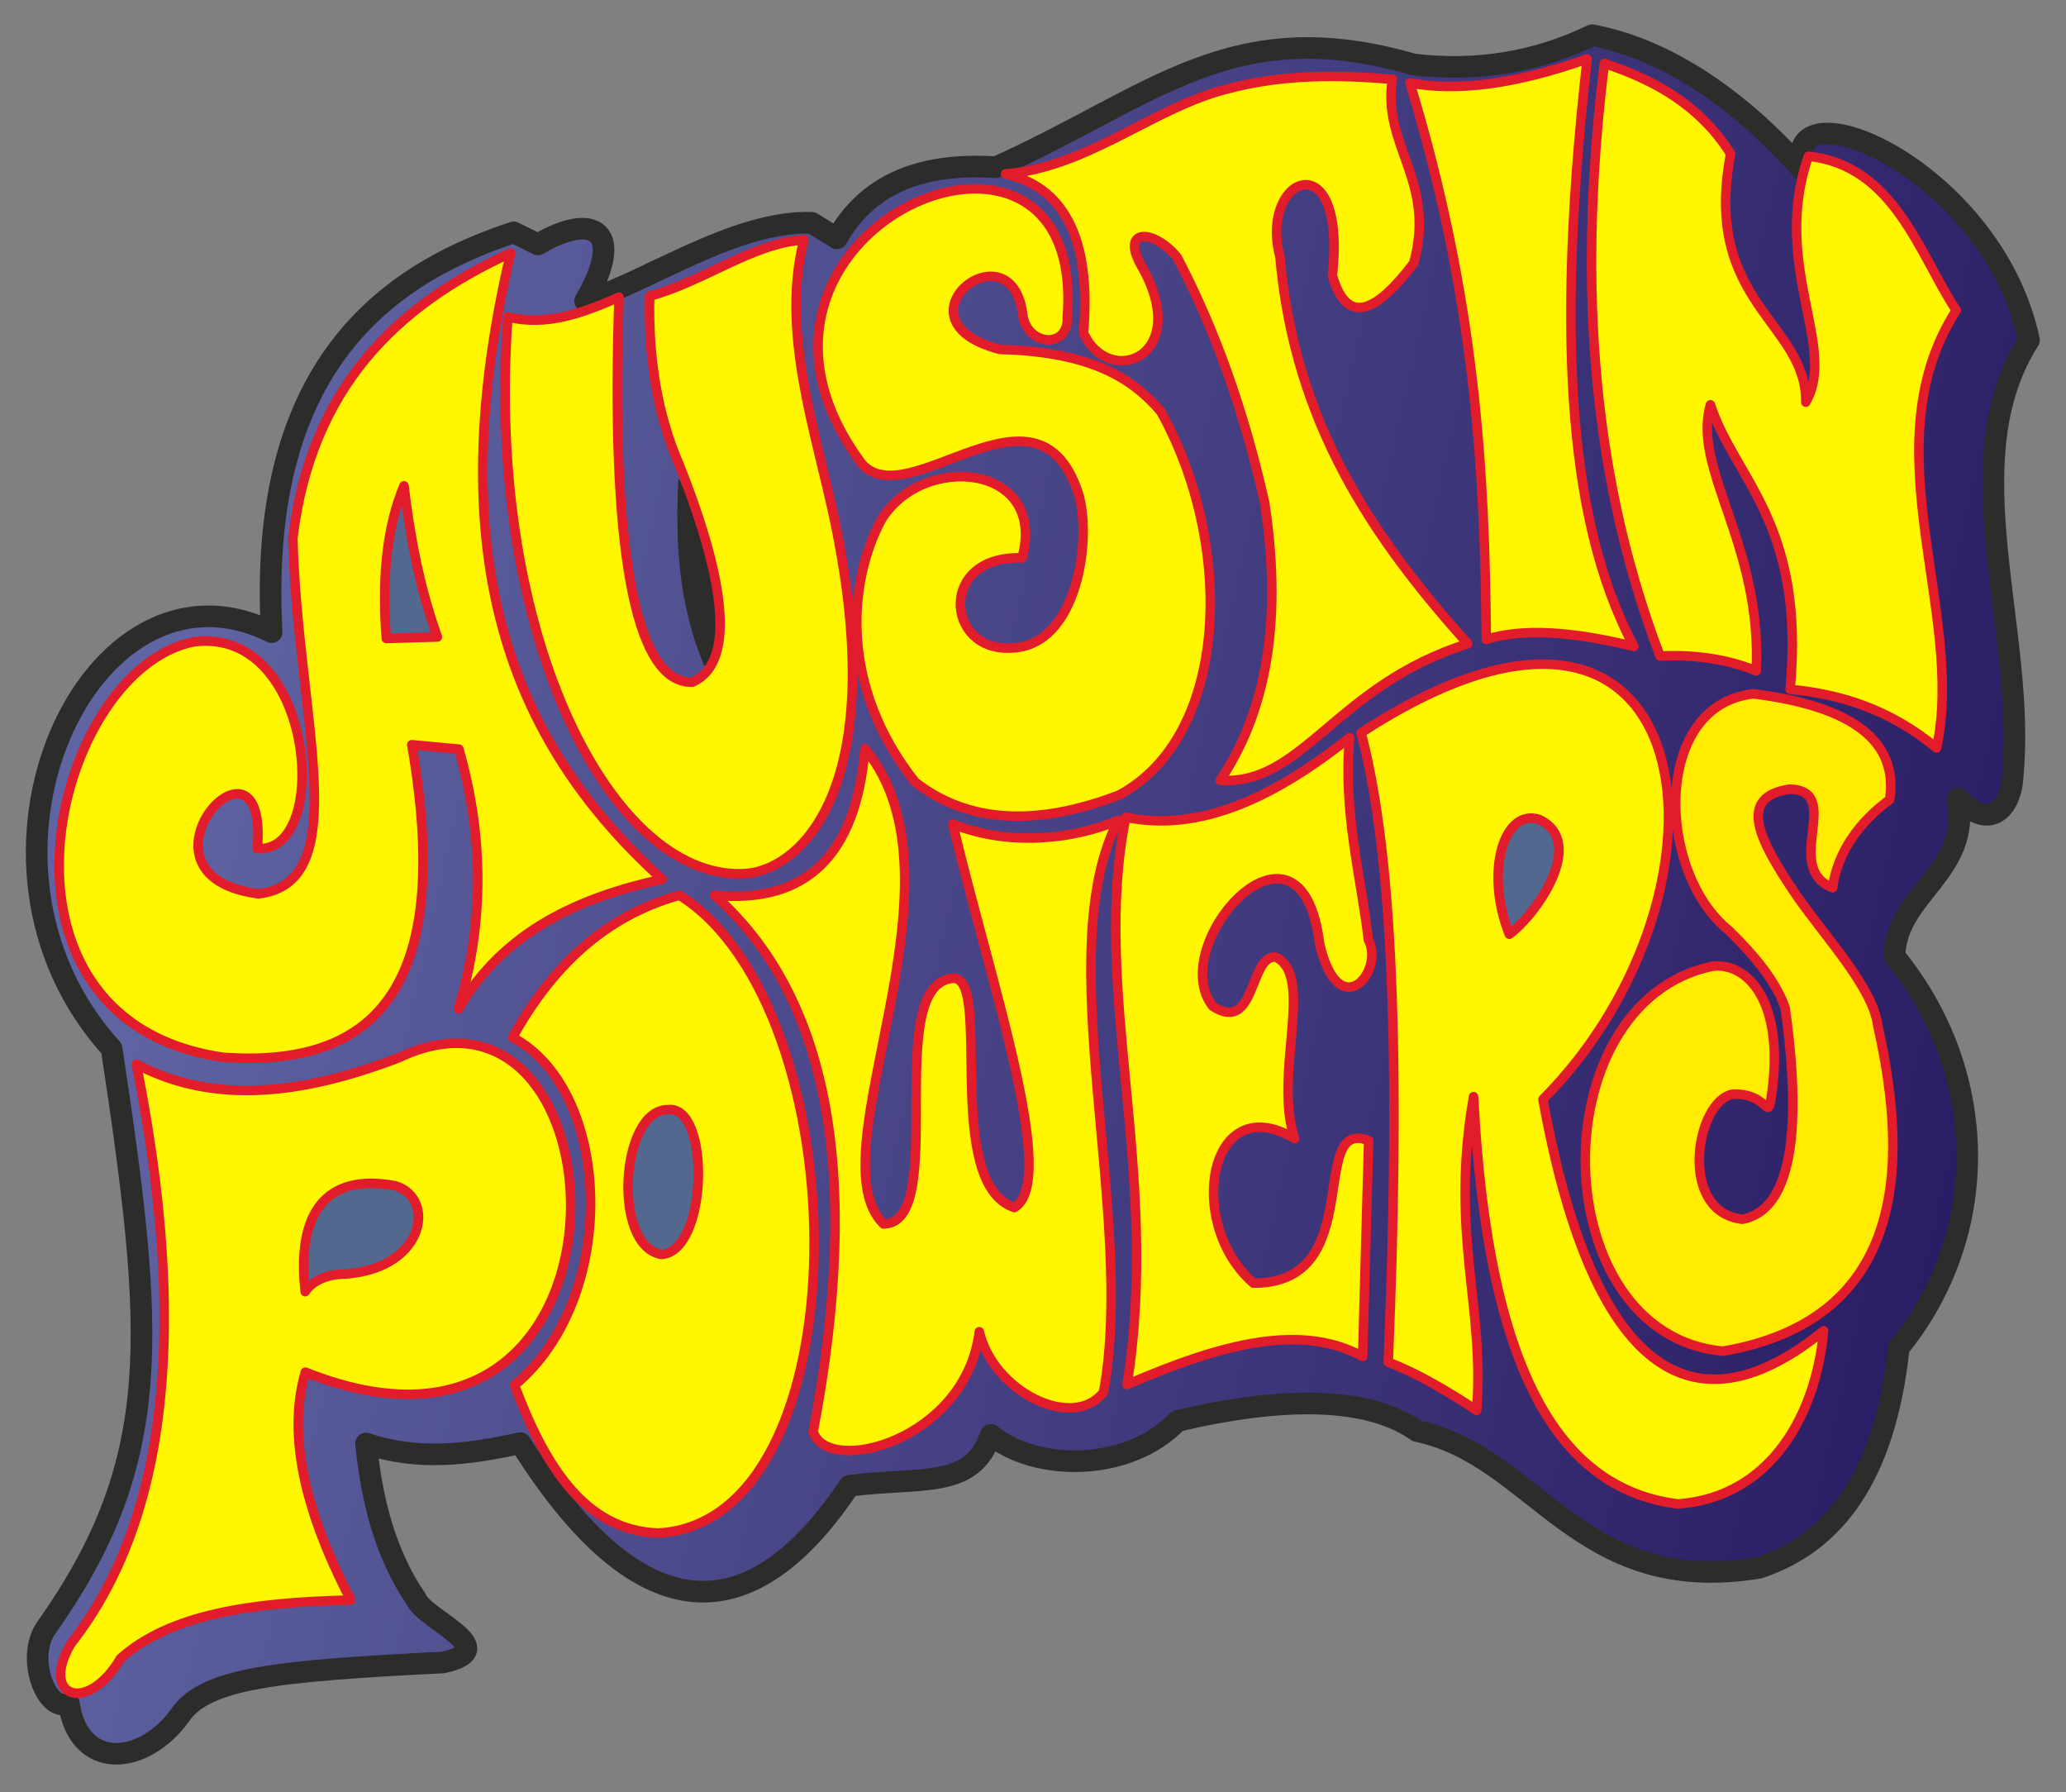 <?xml version="1.0" encoding="UTF-8" standalone="no"?>
<!-- Created with Inkscape (http://www.inkscape.org/) -->
<svg xmlns:rdf="http://www.w3.org/1999/02/22-rdf-syntax-ns#" xmlns="http://www.w3.org/2000/svg" version="1.1" xmlns:cc="http://creativecommons.org/ns#" xmlns:xlink="http://www.w3.org/1999/xlink" viewBox="0 0 318 275.8" xmlns:dc="http://purl.org/dc/elements/1.1/">
 <rect x="0" y="0" width="318" height="275.8" fill="#808080" stroke="none"/>
 <defs>
  <linearGradient id="linearGradient46400" y2="1463" gradientUnits="userSpaceOnUse" x2="-270.8" y1="1526" x1="6.103">
   <stop stop-color="#2b1d65" offset="0"/>
   <stop stop-color="#5f64a2" offset="1"/>
  </linearGradient>
 </defs>

 <g fill-rule="nonzero" transform="translate(304.781,-1386.234)">
  <path stroke-linejoin="round" d="m-225.7,1422,3.714,1.851c8.585-5.09,13.57-2.154,7.271,8.709,9.316-2.77,23.11-12.46,34.88-12.04l3.872,2.389c5.016-8.884,13.71-11.63,24.48-10.94,24.24-10.88,36.26-23.93,64.25-15.82,9.7,1.162,18.87-0.335,27.51-4.494,10.01,1.864,21.39,8.338,32.46,20.85-4.126-14.19,29.08-0.664,34.79,26.07-11.93,18.67-0.376,44.74-2.521,67.1-0.13,4.261-3.088,8.959-8.438,3.431,2.112,11.43-9.481,14.58-9.762,24.27,14.64,17.88,15.02,42.64,0.674,60.26-2.1,19.77-9.885,30.06-21.56,33.88-27.9,4.555-34.25-17.23-52.58-21.05-7.484-5.3-20.46-5.432-36.89-1.555-7.565,7.896-21.78,7.814-28.74,2.136-2.799,8.441-10.65,6.412-21.75,7.831-13.38,20.07-30.47,25.58-50.64-6.56-8.08,1.755-15.68,2.772-23.76,0.06,0.891,8.812,2.979,17.03,7.702,23.93,1.368,3.255,13.75,7.708,4.104,9.765-25.63,1.29-36.52,2.39-40.45,8.149-5.54,7.681-15.55,8.658-17.1-1.861-3.418,1.578-6.734-7.032-3.444-11.68,18.32-25.86,16.62-45.38,10.03-89.07-26.24-28.89-3.293-78.01,24.63-64.1-2.105-39.17,15.8-54.47,37.26-61.52z" stroke="#2c2c2b" stroke-width="3.328" fill="url(#linearGradient46400)"/>
  <path d="m-200.3,1460,14.75,29.16-10.84-0.618c-3.911-9.515-4.39-19.03-3.908-28.54z" stroke="#2c2c2b" stroke-width="0.144" fill="#2c2c2b"/>
  <path stroke-linejoin="round" d="m-87.75,1399c7.351,1.378,16.44,0.145,27.27-3.699-5.66,49.94-1.091,74.72,7.179,90.42-9.2-2.266-16.99-2.882-22.71-1.088-0.204-25.7-1.644-52.36-11.75-85.63z" stroke="#e21c2a" stroke-width="1.464" fill="#fff700"/>
  <path stroke-linejoin="round" d="m-259.7,1469c2.792-22.99,15.83-35.74,33.52-43.83-11.52,48.95,1.461,76.52,23.3,96.37-12.66,2.798-24.35,7.914-31.33,19.94,3.59-11.89,4.276-25.23,0.063-39.96l-7.254-0.68c6.686,38.56-6.572,49.6-28.9,48.12-39.27-5.559-26.56-59.45-4.734-63.94,18.76-2.546,21.34,32.67,9.868,31.79,1.754-21.27-21.5,4.134,0.189,6.98,14.95-1.822,5.991-27.14,5.27-54.79z" stroke="#e21c2a" stroke-width="1.464" fill="#fff700"/>
  <path stroke-linejoin="round" d="m-226.6,1435c5.947,1.522,11.65-0.654,17.1-3.044-1.293,37.44,2.145,59.53,11.29,59.26,6.225-2.74,5.725-14.02-2.044-33.51-3.251-7.472-4.763-16.1-4.534-25.9,8.348-2.231,15.83-8.16,23.74-8.65-3.629,14.24,1.858,29.41,4.776,43.39,8.526,40.84-5.129,53.12-13.28,54.08-20.67,1.95-40.67-36.17-37.05-85.63z" stroke="#e21c2a" stroke-width="1.464" fill="#fff700"/>
  <path stroke-linejoin="round" d="m-242.6,1461c0.936,7.624,2.291,15.32,5.144,23.26l-7.864,0.229c-0.788-10.2,0.318-17.75,2.72-23.49z" stroke="#e21c2a" stroke-width="1.464" fill="#52688e"/>
  <path stroke-linejoin="round" d="m-140.5,1435c0.259,4.815-5.858,4.604-6.811-0.01-1.525-14.65-20.9,0.541-3.535,5.022,13.94,0.344,20.39,4.434,24.74,9.571,11.32,20.27,10.68,49.81-6.428,59-12.86,4.924-23.32,4.262-31.38-1.985-11.73-14.82-10.25-30.79-5.308-40.21,6.314-10.69,25.72-8.768,21.75,5.705-12.96-0.468-11.8,14.52-1.611,13.86,10.29-0.305,12.45-17.2,10.24-23.91-6.301-19.09-25.95,3.446-33.22-4.362-26.84-35.88,34.66-62.18,31.56-22.69z" stroke="#e21c2a" stroke-width="1.464" fill="#fff700"/>
  <path stroke-linejoin="round" d="m-150,1413c11.76-0.911,21.62-9.141,31.8-12.4,10.05-3.214,19.96-2.796,27.74-2.169-1.64,10.26,6.776,15.57,3.275,28.31-5.612,7.35-10.2,9.901-12.52,1.894,2.3-20.87-11.35-15.37-8.072-2.934,2.256,25.91,14.57,43.59,28.92,59.6-20.33,6.389-25.38,21.82-38.1,21.02,6.32-9.486,9.856-22.72,6.854-42.62-3.258-14.56-7.824-27.07-13.48-37.86-3.568-4.355-8.659-4.499-5.672,1.029,8.294,14.14-4.784,19.36-8.762,10.58,1.315-15.05-3.438-22.55-11.99-24.44z" stroke="#e21c2a" stroke-width="1.464" fill="#fff700"/>
  <path stroke-linejoin="round" d="m-57.84,1396c8.005,2.61,14.92,6.67,19.44,13.92-4.41,22.96,11.7,25.9,11.57,38.2,4.918-8.479-5.391-21.09,0.396-37.84,13.24,1.378,17.1,15.16,22.76,23.71-13.41,20.93,1.462,46.42-3.028,67.35-7.189-5.944-14.78-8.298-22.54-9.019,2.386-25.63-8.559-32.39-12.27-43.79-2.869,9.952,7.968,21.43,7.056,40.95-4.528-1.862-9.586-2.538-14.81-2.288-11.3-29.68-12.36-60.35-8.57-91.2z" stroke="#e21c2a" stroke-width="1.464" fill="#fff700"/>
  <path stroke-linejoin="round" d="m-283.8,1550c12.13,6.399,25.91,4.568,40.44-1.005,35.73-16.94,39.2,69.77-14.42,48.4-2.531,8.698-0.849,19.99,6.993,35.07-15.56,0.349-27.87,2.25-35.44,8.982-5.06,8.651-12.49,6.039-7.664-2.234,15.3-19.45,17.94-49.82,10.1-89.22z" stroke="#e21c2a" stroke-width="1.464" fill="#fff700"/>
  <path stroke-linejoin="round" d="m-200.2,1524c27.8,17.43,28.54,96.4-3.268,98.16-11.29-0.412-17.42-10.26-22.12-22.75,16.28-13.5,15.03-45.44-0.292-53.52,5.989-10.85,14.21-18.71,25.68-21.88z" stroke="#e21c2a" stroke-width="1.464" fill="#fff700"/>
  <path stroke-linejoin="round" d="m-257.8,1585c1.092-1.766,3.684-2.609,5.333-2.662,13.08-0.422,14.98-11.74,8.49-13.63-10.75-2.024-15.19,4.339-13.82,16.3z" stroke="#e21c2a" stroke-width="1.464" fill="#52688e"/>
  <path stroke-linejoin="round" d="m-95.28,1499c53.21-34.61,60.04,24.21,27.99,56.41,8.036,44.39,24.39,50.92,43.2,35.61-1.109,12.56-7.904,25.59-22.42,26.66-17.56-2.22-29.22-18.96-31.46-62.68-3.672,21.12,1.754,32.19,0.476,48.28-4.775-3.156-9.381-5.824-13.61-7.419,2.251-54.14-0.039-81.04-4.174-96.86z" stroke="#e21c2a" stroke-width="1.464" fill="#fff700"/>
  <path stroke-linejoin="round" d="m-202,1557c6.607-0.834,6.249,21.74-0.943,22.28-7.685-1.22-6.32-22.31,0.943-22.28z" stroke="#e21c2a" stroke-width="1.464" fill="#52688e"/>
  <path stroke-linejoin="round" d="m-34.96,1493c15.39,1.902,22.4,7.334,21.04,16.29-4.948,3.622-8.091,8.355-8.791,13.56-7.841-3.13,1.808-14.9-6.565-15.18-8.285,1.181-4.59,8.008,0.694,15.89,4.21,6.284,12.12,14.51,12.84,20.56,4.938,21.91,4.06,45.22-23.84,50.05-27.54-2.558-28.36-53.55-1.714-59.22,5.306-0.774,11.55,5.271,9.065,20.64-0.469,2.9-0.713-1.202-5.86-0.964-5.601,0.951-8.569,18.12,1.524,19.24,3.16-0.685,10.62-3.642,6.562-32.52-1.371-3.975-4.592-7.949-8.652-11.92-11.19-8.952-11.82-34.65,3.696-36.41z" stroke="#e21c2a" stroke-width="1.464" fill="#ffec00"/>
  <path stroke-linejoin="round" d="m-131.5,1512c11.48,2.38,22.97-3.142,34.46-12.26-1.075,11.4,1.8,21.65,2.88,31.13,2.526,4.755-4.525,13.34-7.505,0.619-2.846-23.37-23.89,0.182-16.44,9.611,6.709,4.322,5.588-8.104,9.752-7.558,5.976,2.995-0.497,18.2,2.845,27.9-13.21-7.868-16.92,13.04-6.349,22.25,17.7,0.113,8.235-25.63,17.74-21.93l-0.925,33.22c-9.501-5.174-21.65-2-36.26,4.321,5.201-32.69-5.562-60.65-0.199-87.31z" stroke="#e21c2a" stroke-width="1.464" fill="#fff700"/>
  <path stroke-linejoin="round" d="m-194.8,1524c14.1,1.349,21.82-6.168,23.15-22.55,16.97,20.54-7.95,62.59,2.869,73.14,10.21-0.131-0.406-36.96,10.72-37.81,6.078-0.126-1.709,31.5,9.408,35.29,6.884-4.114-3.678-34.69-9.472-59.02,8.848,3.532,18.76,2.276,25.48-0.576-10.6,20.3,2.734,60.81-2.282,88.02-4.731,6.004-16.96-0.074-19.12-9.321-2.029,16.66-23.28,22.33-25.57,15.4,7.742-40.69,1.909-67.42-15.18-82.57z" stroke="#e21c2a" stroke-width="1.464" fill="#fff700"/>
  <path stroke-linejoin="round" d="m-72.47,1530c3.906-2.76,12.08-14.1,4.608-17.66-5.362-1.781-8.478,7.881-4.608,17.66z" stroke="#e21c2a" stroke-width="1.464" fill="#52688e"/>
 </g>
</svg>

